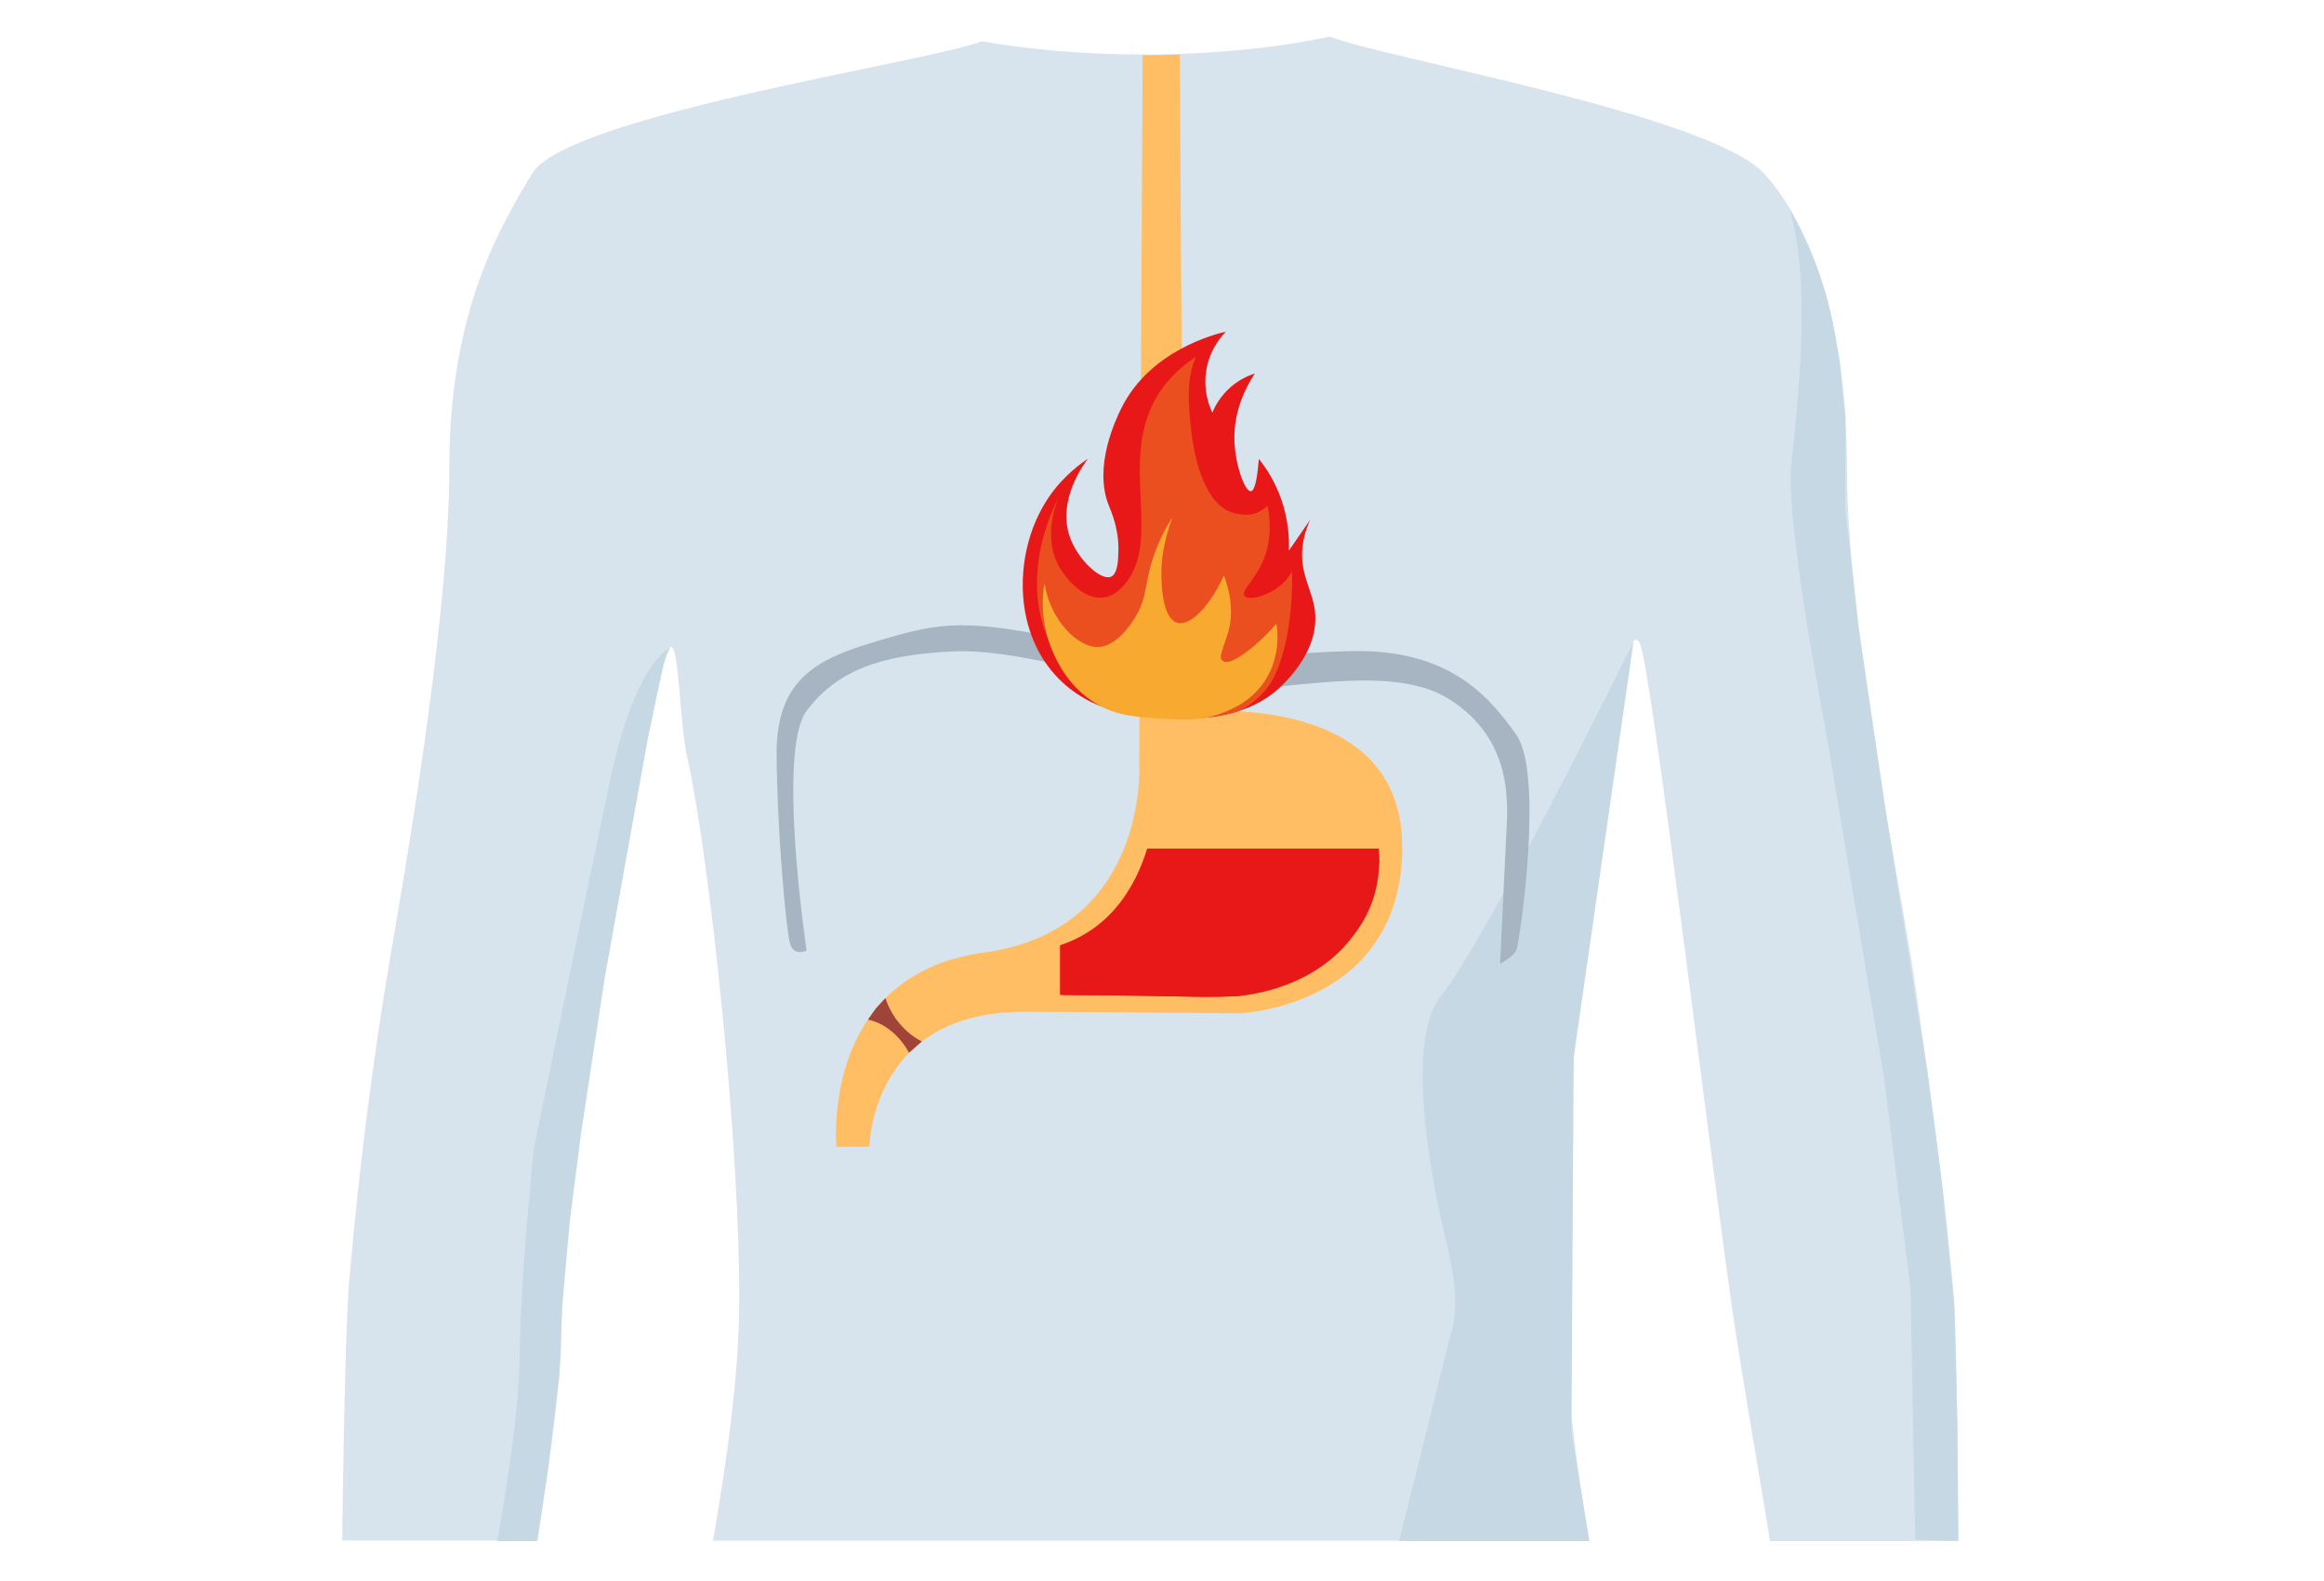 <?xml version="1.0" encoding="UTF-8"?> <svg xmlns="http://www.w3.org/2000/svg" version="1.1" viewBox="0 0 1440 980"><defs><style> .cls-1 { fill: #d8e4ed; } .cls-2 { fill: #e81819; } .cls-3 { fill: #a04338; } .cls-4 { fill: #f7a930; } .cls-5 { fill: #a6b5c1; } .cls-6 { fill: #ffbe64; } .cls-7 { fill: #eb4f1f; } .cls-8 { fill: #c7d8e5; } </style></defs><g><g id="Ebene_1"><g><g><path class="cls-1" d="M1213.4,955h-116.6c-9.8-58.1-18.7-111.6-22-133.6-13.9-93.3-51.7-409.9-58.8-422.9-1.3-2.4-2.6-2.6-3.7-1.1h0s0,0,0,0c-.6.8-1.2,2.1-1.8,3.7,0,0,0,0,0,0-4.3,11.9-8.1,43.6-13.2,61.3-9.2,32.2-17.1,110.7-22.1,192.6-3.3,54.5-5.3,110.5-5.4,155.4,0,21.3,1.5,44.4,4.1,68.7h0c1.3,11.8,2.8,23.8,4.5,35.9h0c1.8,13.2,3.9,26.5,6.2,39.8H441.8c8.9-51.7,15.8-102.1,16.2-144.5,1.1-97.4-18.4-279.4-32-340.1-5.1-22.7-5.1-69.5-10.3-69.3-.2,0-.5.1-.7.3,0,0,0,0,0,0-.4.3-.8.8-1.2,1.6-.5,1-1.3,3.6-2.4,7.7,0,.2-.1.5-.2.7-.3,1.3-.7,2.8-1.1,4.5,0,.4-.1.6-.1.6-2.2,9.5-5.2,23.5-8.6,40.7-7.6,38.1-17.4,91.9-26.6,147.6v.3c0,.3-.1.6-.2.9h0c-5.3,32-10.3,64.7-14.6,95.3h0c0,.4,0,.7-.1.9v.2c-2.7,19-5,37.3-6.9,54.1-2.2,19.9-3.9,37.8-4.7,52.6h0s0,.3,0,.3c-.2,4.1-.4,8-.5,11.6h0c0,2.6,0,4.9,0,7.1,0,6.4-.4,14.3-1.2,23.4h0c0,.1,0,.2,0,.2-1.4,16.7-3.9,37.4-7.2,60.1h0c-2,13.8-4.2,28.3-6.5,43.1h-120.9c1-73.8,2.4-139.2,4.5-162.6,6.2-70.4,14.5-134,23.9-190.6,8.1-48.6,38-213.6,38-311.9s32.5-150.3,51.1-181.8c21.4-36.2,243.4-68.9,278.9-82.2h0c29.7,5.2,63.7,8.1,99.8,8.2h.4c7.6,0,15.2-.1,22.6-.4,34-1.2,65.6-4.9,92.8-10.7,35.2,13.7,235.8,48.4,269.3,85.1,5.2,5.7,10.5,12.7,15.6,21.3h0s0,0,0,0h0c4.7,7.9,9.3,17,13.5,27.5,0,0,0,0,0,0,6.2,15.4,11.6,33.7,15.5,55.2h0c.7,3.9,1.4,7.9,2,12v.2s0,0,0,0c1.5,10.5,2.7,21.7,3.5,33.5.7,10.1,1,20.7,1,31.8,0,22.5,1.8,48.8,4.7,76.6h0c.8,7.6,1.6,15.1,2.6,22.7,4.7,39,11.1,79.6,17.1,115.8v.4c7.7,45.6,14.8,84.1,17.6,103.4,2.2,15.7,4.9,34.2,7.7,54.5v.2c0,.3.1.7.2,1v.5c3.1,21.9,6.3,45.7,9.2,70.3h0c0,0,0,.1,0,.1,2.5,21,4.8,42.6,6.7,64,.2,2.7.5,6,.7,9.8.9,16.4,1.5,42.4,1.9,73.6h0c0,.3,0,.5,0,.7v.7c.3,21.6.5,45.6.6,70.7Z"></path><path class="cls-8" d="M415.8,401.1s-22,7-38.3,84.6c-16.3,77.6-46.9,226.7-46.9,226.7,0,0-8.6,87.1-8.6,127.3s-13.9,115.3-13.9,115.3h24.8l6.5-43,7.2-60.3,1.8-42.6,4.7-52.7,7-54.6,14.7-96.4,26.7-148.2,8.6-40.7s2.7-12.9,5.7-15.4Z"></path><path class="cls-8" d="M1012.3,397.4s-90.2,183.3-119.5,219.8c-19.5,24.4-9.7,91.2-1.1,132.9,5.1,24.6,15,53.8,6.9,77.8l-31.7,127.1h117.9l-11.1-67.8,1.4-232,37.1-257.7Z"></path><path class="cls-8" d="M1108.8,129.4l5.2,9.8c11.5,21.8,19.3,45.3,23.3,69.6l2.6,15.6,3.5,33.6v57.6l8.3,73.6,17.1,115.8,25.4,158.8,9.3,71.6,7.4,73.8,1.9,74,.6,71.7-26.7-.7-2.9-155.8-16.5-130.8-36.6-218.2s-24.4-124.6-20.8-161.2c3.6-36.6,13-111.6-1.1-158.9Z"></path></g><g><path class="cls-6" d="M868.9,524.4c0,100.1-101.1,103.6-101.1,103.6,0,0-36.4-.5-132.5-1-29.3-.1-49.8,7.6-64,18.4h0c-2.9,2.2-5.5,4.5-7.9,7-24.4,24.6-24.7,58.3-24.7,58.3h-20.4s-4.7-48.2,23.2-84c.8-1,1.6-2,2.4-3,1.5-1.8,3.1-3.5,4.7-5.1,13.6-13.7,33.2-24.5,61.2-28.3,102.1-13.9,96.1-116.9,96.1-116.9l.2-50.5v-17.5c0,0,1.9-371.2,1.9-371.2h.4c7.6,0,15.2-.1,22.6-.4l2.4,374v19.5c.1,0,.2,14.3.2,14.3,0,0,135.2-17.1,135.2,83Z"></path><path class="cls-3" d="M537.8,631.9s15.2,2,25.5,20.5l7.9-7s-16.1-7.1-22.6-26.9l-6.1,6.7-4.7,6.7Z"></path></g><path class="cls-5" d="M499.8,589.2s-18.6-124.1,0-148.7c18.6-24.5,44.6-34.6,90.3-36.8,45.7-2.2,114.1,23.8,159.1,24.5,45,.7,111.9-17.8,148.3,4.8,36.4,22.7,37.2,57.6,36.1,78.8-1.1,21.2-4.1,85.5-4.1,85.5,0,0,8.2-4.5,10-8.2,1.9-3.7,17.5-108.9,0-133.8-17.5-24.9-42.7-53.1-102.2-51.8-59.5,1.3-93.7,11.7-166.5-4.7-72.9-16.4-88.1-13-124.9-2.2-36.8,10.8-65,21.9-64.7,71,.4,49.1,5.9,107.8,8.2,116.7,2.2,8.9,10.4,4.8,10.4,4.8Z"></path><g><path class="cls-2" d="M854.6,533.3c-6.1,76.5-80.6,83.6-89,84.1-26.9,1-29.5-.4-107.5-.8-.4,0-.8,0-1.3,0v-30.8c33.2-10.9,47.7-39.1,54-59.9h143.6c.2,2.4.3,7.4.3,7.4Z"></path><path class="cls-2" d="M854.6,533.3c-.7,69.4-80.6,83.6-89,84.1-26.9,1-29.5-.4-107.5-.8"></path></g></g><g><path class="cls-2" d="M674,284.4c-2.7,3.6-18.9,25.6-11.2,48.1,5,14.5,19.3,27.5,25.6,24.9,4.4-1.9,4.5-11.3,4.6-16.8.1-13.6-4.5-23.6-6-27.4-9.7-24.4,4.7-53.9,7.7-60,17.6-35.9,58.1-46.1,64.9-47.7-2.7,2.8-10.4,11.3-12.3,24.9-1.7,12.2,2.1,21.6,3.9,25.3,1.4-3.4,4.1-8.6,9.1-13.7,6.4-6.5,13.4-9.3,17.2-10.5-5.4,8.2-13.2,23-12.6,41.7.5,15.2,6.5,31.6,10.2,31.2,1.7-.2,3.7-4.1,4.9-20,4.2,5.2,10,13.7,14,25.3,4.5,13.1,4.9,24.5,4.6,31.6,4.4-6.4,8.9-12.9,13.3-19.3-1.5,3.2-3.6,8.4-4.6,15.1-2.8,19.1,6.9,28.8,7.7,44.2,1,19.9-13.3,35.7-17.9,40.7-22.7,25-57.4,23.7-72.3,23.1-16.2-.6-48.3-1.8-70.9-26.7-26.2-28.9-25.1-75-7-105.6,8.3-14.1,19.2-23.1,27-28.4Z"></path><path class="cls-7" d="M656.1,307.9c-1.4,3.3-10.6,25.2.7,44.2,4.5,7.6,15.3,19.8,27,18.2,2.3-.3,7.6-1.5,13.3-8.4,23-27.5-3.7-75.5,19.3-115.4,3.9-6.8,11-16.4,24.6-25.3-5.2,11.3-5.5,26.1-2.5,48.6,1,7.3,6,43.9,27,48.4,10.7,2.3,15-.7,20-4.8,1.8,10.2,2.4,23.6-3.9,36.5-5.1,10.4-12.5,16.3-10.5,19.3,2.1,3.1,12.7.5,20-4.6,5-3.4,7.9-7.7,9.5-10.5.6,33.6-6.2,59.6-14.7,71.2-7.5,10.2-16.5,14.4-16.5,14.4-2.3,1.1-5.5,2.3-13,3.5-13.8,2.3-24.9,1.9-27.7,1.8-19.5-.8-29.2-1.3-38.2-4.6-25.4-9.2-37.2-35.4-40.3-42.4-18.9-42,2.7-84,6-90.1Z"></path><path class="cls-4" d="M647.3,362c3.8,23.1,20.7,38.8,32.5,39,11.7.2,21.1-14.4,23.3-18,8.8-13.8,5.3-23.4,14.1-44.7,3.2-7.8,6.7-13.7,9.2-17.6-2.1,6.4-6,17.1-6.7,30.6-.2,3.3-1,32,10,34.7,7.9,2,20-10.3,28.7-29.4,3.4,9.2,6.8,23.2,1.9,37.5-4.2,12.5-4.7,13.1-2.9,15.2,2.2,2.4,8,.4,17.8-7.5,7.2-5.8,12.3-11.4,15.7-15.3.7,4.4,2.6,19.6-6.5,34.4-8.7,14.1-22.1,19.1-28.3,21.4-12.1,4.5-22,3.9-35.6,3.1-17.3-1.1-29-1.8-41.7-9.6-16.7-10.2-23.8-25.8-26.4-31.7-8-18.4-6.5-34.9-5.4-42.1Z"></path></g></g></g></svg> 